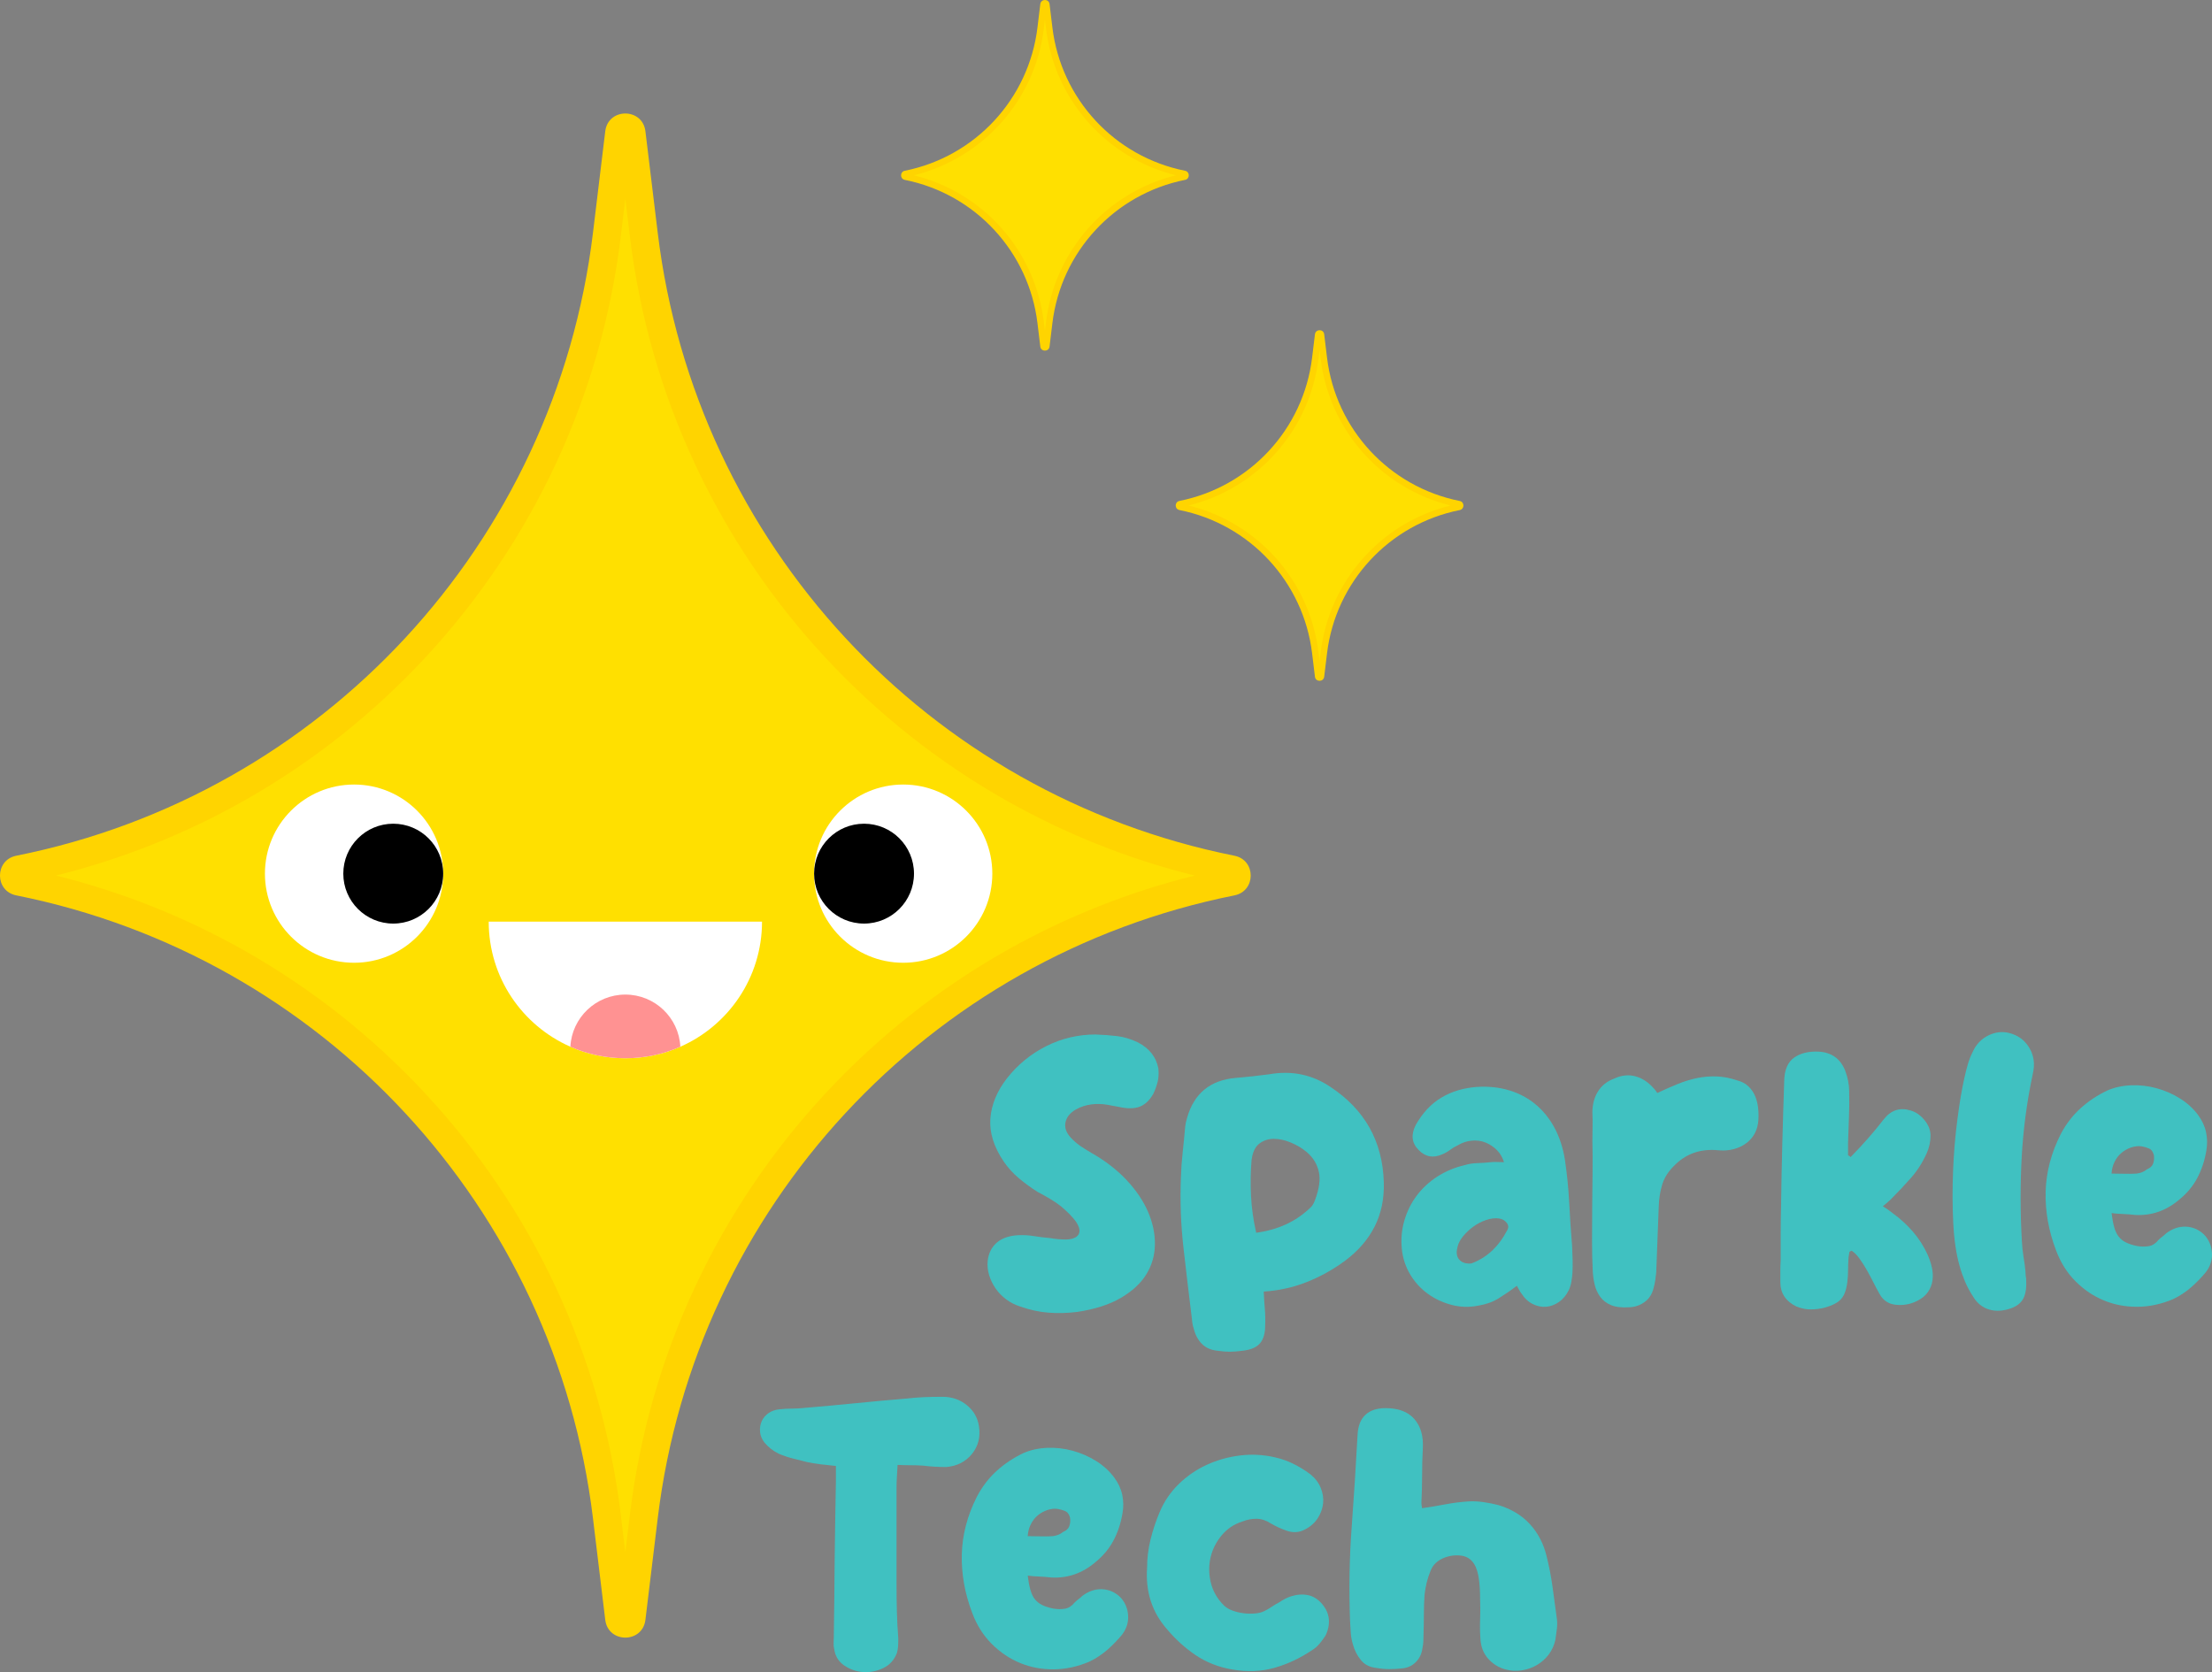 <svg xmlns="http://www.w3.org/2000/svg" id="Layer_2" data-name="Layer 2" viewBox="0 0 631.13 477.16"><rect x="0" y="0" width="631.13" height="477.16" fill="#808080" stroke="none"/><defs><style>      .cls-1 {        fill: #ffd400;      }      .cls-2 {        fill: #40c1c1;      }      .cls-3 {        fill: #ffe000;      }      .cls-4 {        fill: #fff;      }      .cls-5 {        fill: #ff9292;      }    </style></defs><g id="Layer_1-2" data-name="Layer 1"><g><g><path class="cls-3" d="M178.42,463.33c-.71,0-1.6-.27-1.75-1.55l-3.52-29.03c-10.95-90.48-78.36-163.28-167.73-181.15-1.24-.25-1.42-1.19-1.42-1.73s.18-1.49,1.42-1.73c89.37-17.87,156.78-90.67,167.73-181.15l3.52-29.03c.16-1.29,1.04-1.56,1.75-1.56s1.6.27,1.75,1.56l3.51,29.03c10.95,90.48,78.36,163.28,167.73,181.15,1.24.25,1.42,1.19,1.42,1.73s-.18,1.49-1.42,1.73c-89.37,17.87-156.78,90.67-167.73,181.15l-3.51,29.03c-.16,1.29-1.04,1.56-1.75,1.56Z"></path><path class="cls-1" d="M178.42,56.73l1.3,10.73c2.74,22.62,9.01,44.52,18.63,65.09,9.4,20.1,21.83,38.57,36.94,54.88,15.11,16.31,32.56,30.12,51.88,41.04,16.87,9.53,34.89,16.71,53.7,21.38-18.81,4.68-36.83,11.85-53.7,21.38-19.32,10.92-36.78,24.73-51.88,41.04s-27.53,34.78-36.94,54.88c-9.62,20.57-15.89,42.47-18.63,65.09l-1.3,10.73-1.3-10.73c-2.74-22.62-9.01-44.52-18.63-65.09-9.4-20.1-21.83-38.57-36.94-54.88-15.11-16.31-32.56-30.12-51.88-41.04-16.87-9.53-34.89-16.71-53.7-21.38,18.81-4.68,36.83-11.85,53.7-21.38,19.32-10.92,36.78-24.73,51.88-41.04s27.53-34.78,36.94-54.88c9.62-20.57,15.89-42.47,18.63-65.09l1.3-10.73M178.42,32.39c-2.66,0-5.32,1.69-5.73,5.07l-3.51,29.03c-10.72,88.55-77.08,160.22-164.55,177.71h0c-6.18,1.24-6.18,10.07,0,11.31h0c87.47,17.49,153.82,89.15,164.55,177.71l3.51,29.03c.41,3.38,3.07,5.07,5.73,5.07s5.32-1.69,5.73-5.07l3.52-29.03c10.72-88.55,77.08-160.22,164.55-177.71h0c6.18-1.24,6.18-10.07,0-11.31h0c-87.47-17.49-153.82-89.15-164.55-177.71l-3.52-29.03c-.41-3.38-3.07-5.07-5.73-5.07h0Z"></path></g><g><path class="cls-3" d="M376.5,193.35c-.16,0-.37-.06-.4-.36l-.81-6.68c-2.52-20.81-18.02-37.56-38.58-41.67-.28-.06-.33-.27-.33-.4s.04-.34.33-.4c20.56-4.11,36.06-20.85,38.58-41.67l.81-6.68c.04-.3.24-.36.4-.36s.37.06.4.36l.81,6.68c2.52,20.81,18.02,37.56,38.58,41.67.28.06.33.27.33.4s-.04.34-.33.4c-20.56,4.11-36.06,20.85-38.58,41.67l-.81,6.68c-.04.3-.24.36-.4.36Z"></path><path class="cls-1" d="M376.5,99.83l.3,2.47c2.47,20.44,17.24,37.03,37.07,41.95-19.82,4.92-34.59,21.51-37.07,41.95l-.3,2.47-.3-2.47c-2.47-20.44-17.24-37.03-37.07-41.95,19.82-4.92,34.59-21.51,37.07-41.95l.3-2.47M376.5,94.23c-.61,0-1.22.39-1.32,1.17l-.81,6.68c-2.47,20.37-17.73,36.85-37.85,40.87h0c-1.42.28-1.42,2.32,0,2.6h0c20.12,4.02,35.38,20.51,37.85,40.88l.81,6.68c.09.78.71,1.17,1.32,1.17s1.22-.39,1.32-1.17l.81-6.68c2.47-20.37,17.73-36.85,37.85-40.87h0c1.42-.28,1.42-2.32,0-2.6h0c-20.12-4.02-35.38-20.51-37.85-40.88l-.81-6.68c-.09-.78-.71-1.17-1.32-1.17h0Z"></path></g><g><path class="cls-3" d="M298.14,99.12c-.16,0-.37-.06-.4-.36l-.81-6.68c-2.52-20.81-18.02-37.56-38.58-41.67-.28-.06-.33-.27-.33-.4s.04-.34.33-.4c20.56-4.11,36.06-20.85,38.58-41.67l.81-6.68c.04-.3.24-.36.4-.36s.37.06.4.36l.81,6.68c2.52,20.81,18.02,37.56,38.58,41.67.28.06.33.27.33.4s-.04.34-.33.4c-20.56,4.11-36.06,20.85-38.58,41.67l-.81,6.68c-.04.3-.24.36-.4.36Z"></path><path class="cls-1" d="M298.14,5.6l.3,2.47c2.47,20.44,17.24,37.03,37.07,41.95-19.82,4.92-34.59,21.51-37.07,41.95l-.3,2.47-.3-2.47c-2.47-20.44-17.24-37.03-37.07-41.95,19.82-4.92,34.59-21.51,37.07-41.95l.3-2.47M298.14,0c-.61,0-1.22.39-1.32,1.17l-.81,6.68c-2.47,20.37-17.73,36.85-37.85,40.88-1.42.28-1.42,2.32,0,2.6,20.12,4.02,35.38,20.51,37.85,40.88l.81,6.68c.09.78.71,1.17,1.32,1.17s1.22-.39,1.32-1.17l.81-6.68c2.47-20.37,17.73-36.85,37.85-40.88,1.42-.28,1.42-2.32,0-2.6-20.12-4.02-35.38-20.51-37.85-40.88l-.81-6.68c-.09-.78-.71-1.17-1.32-1.17h0Z"></path></g><g><circle class="cls-4" cx="101.02" cy="249.31" r="25.43"></circle><circle cx="112.2" cy="249.31" r="14.25"></circle></g><g><circle class="cls-4" cx="257.7" cy="249.31" r="25.43"></circle><circle cx="246.53" cy="249.31" r="14.25"></circle></g><path class="cls-2" d="M312.71,295.22c2.11.07,4.14.22,6.09.46,1.94.24,3.9.84,5.88,1.79,3.27,1.7,5.22,4.19,5.83,7.47.14,1.36.07,2.61-.2,3.73-.27,1.13-.68,2.27-1.23,3.43-.96,1.7-2.11,2.88-3.48,3.53-1.36.65-3.1.8-5.22.46-.75-.14-1.48-.27-2.2-.41-.72-.14-1.45-.27-2.2-.41-1.57-.27-3.12-.31-4.65-.1-1.53.2-2.98.68-4.35,1.43-1.77,1.02-2.78,2.34-3.02,3.94-.24,1.6.49,3.19,2.2,4.76.68.68,1.48,1.33,2.4,1.94.92.61,1.86,1.19,2.81,1.74,3.95,2.25,7.3,4.83,10.02,7.72,2.73,2.9,4.77,5.92,6.14,9.05,1.36,3.14,2.03,6.26,1.99,9.36-.04,3.1-.85,5.95-2.45,8.54-1.6,2.59-4.04,4.84-7.31,6.75-3.27,1.91-7.43,3.24-12.48,3.99-2.8.34-5.51.41-8.13.2-2.63-.2-5.3-.78-8.03-1.74-1.5-.48-2.85-1.16-4.04-2.05-1.19-.89-2.2-1.93-3.02-3.12-.82-1.19-1.43-2.45-1.84-3.78-.41-1.33-.55-2.71-.41-4.14.27-2.18,1.14-3.9,2.61-5.17,1.47-1.26,3.49-1.96,6.09-2.1,1.57-.07,3.08.02,4.55.26,1.47.24,2.98.43,4.55.56.75.14,1.52.24,2.3.31.78.07,1.55.1,2.3.1,1.77-.07,2.93-.53,3.48-1.38.55-.85.37-1.99-.51-3.43-.55-.82-1.21-1.62-1.99-2.4-.78-.78-1.62-1.55-2.51-2.3-.96-.75-2.01-1.47-3.17-2.15-1.16-.68-2.32-1.33-3.48-1.94-1.84-1.16-3.6-2.44-5.27-3.84-1.67-1.4-3.12-2.98-4.35-4.76-2.86-4.23-4.14-8.34-3.84-12.33.31-3.99,1.89-7.82,4.76-11.51,3.07-3.89,6.8-6.94,11.2-9.15,4.4-2.22,9.12-3.32,14.17-3.32Z"></path><path class="cls-2" d="M360.57,368.55c.07,1.71.17,3.36.31,4.96.14,1.6.17,3.19.1,4.76,0,2.18-.48,3.85-1.43,5.01-.96,1.16-2.56,1.87-4.81,2.15-1.5.2-2.78.31-3.84.31s-2.3-.1-3.73-.31c-1.77-.2-3.21-.87-4.3-1.99-1.09-1.13-1.84-2.54-2.25-4.24-.2-.55-.34-1.09-.41-1.64-.07-.55-.14-1.13-.2-1.74-.82-6.61-1.6-13.23-2.35-19.84-.75-6.61-.99-13.26-.72-19.95.07-2.39.24-4.81.51-7.26.27-2.45.51-4.91.72-7.36.07-.68.24-1.47.51-2.35,1.98-7.02,6.61-10.84,13.91-11.46,1.64-.14,3.22-.29,4.76-.46,1.53-.17,3.08-.36,4.65-.56,6.48-1.16,12.34.04,17.59,3.58,9.82,6.48,14.9,15.55,15.24,27.21.14,4.71-.73,8.92-2.61,12.63-1.88,3.72-4.69,6.97-8.44,9.77-3.41,2.52-7.06,4.55-10.94,6.09-3.89,1.53-7.98,2.44-12.27,2.71ZM358.43,351.78c6.14-.82,11.22-3.14,15.24-6.96.34-.27.63-.6.87-.97.24-.37.46-.83.66-1.38,1.23-3.27,1.59-6,1.07-8.18-.51-2.18-1.65-4.02-3.43-5.52-1.3-1.09-2.8-1.99-4.5-2.71-1.71-.72-3.34-1.07-4.91-1.07s-2.95.46-4.14,1.38c-1.19.92-1.93,2.51-2.2,4.76-.27,3.34-.32,6.72-.15,10.13.17,3.41.66,6.92,1.48,10.54Z"></path><path class="cls-2" d="M432.79,366.92c-1.7,1.3-3.41,2.47-5.11,3.53-1.7,1.06-3.62,1.76-5.73,2.1-2.59.55-5.15.5-7.67-.15-2.52-.65-4.81-1.7-6.85-3.17-2.05-1.47-3.73-3.31-5.06-5.52-1.33-2.22-2.13-4.65-2.4-7.31-.27-2.79-.04-5.49.72-8.08.75-2.59,1.91-4.94,3.48-7.06,1.57-2.11,3.53-3.94,5.88-5.47,2.35-1.53,4.99-2.64,7.93-3.32,1.16-.34,2.37-.53,3.63-.56,1.26-.03,2.51-.12,3.73-.26.61-.07,1.24-.08,1.89-.05.65.04,1.28.05,1.89.05-.41-1.36-1.09-2.52-2.05-3.48-.96-.95-2.05-1.67-3.27-2.15-1.23-.48-2.54-.65-3.94-.51-1.4.14-2.71.58-3.94,1.33-.75.34-1.47.77-2.15,1.28-.68.51-1.43.94-2.25,1.28-2.59,1.16-4.84.75-6.75-1.23-1.98-1.98-2.25-4.36-.82-7.16,1.98-3.48,4.43-6.09,7.36-7.82,2.93-1.74,6.31-2.74,10.13-3.02,3.27-.2,6.32.12,9.15.97,2.83.85,5.33,2.18,7.52,3.99,2.18,1.81,3.99,4.04,5.42,6.7,1.43,2.66,2.42,5.69,2.97,9.1.61,4.09,1.02,8.18,1.23,12.27.2,4.09.48,8.18.82,12.27.07,1.36.12,2.69.15,3.99.03,1.3.02,2.59-.05,3.89-.07.82-.17,1.64-.31,2.45-.14.82-.38,1.6-.72,2.35-.75,1.5-1.71,2.64-2.86,3.43-1.16.78-2.37,1.23-3.63,1.33-1.26.1-2.52-.15-3.78-.77-1.26-.61-2.34-1.6-3.22-2.97-.27-.34-.51-.72-.72-1.13-.21-.41-.41-.78-.61-1.12ZM419.28,360.58c.34,0,.58-.03.72-.1,2.25-.88,4.19-2.11,5.83-3.68,1.64-1.57,3-3.41,4.09-5.52.55-.82.55-1.59,0-2.3-.55-.72-1.3-1.14-2.25-1.28-1.16-.14-2.39.02-3.68.46-1.3.44-2.51,1.07-3.63,1.89-1.13.82-2.11,1.76-2.97,2.81-.85,1.06-1.38,2.13-1.58,3.22-.34,1.36-.19,2.45.46,3.27.65.82,1.65,1.23,3.02,1.23Z"></path><path class="cls-2" d="M472.88,311.89c2.05-.95,3.99-1.81,5.83-2.56,1.84-.75,3.68-1.31,5.52-1.69,1.84-.37,3.7-.53,5.57-.46,1.87.07,3.84.44,5.88,1.13,1.29.34,2.35.9,3.17,1.69.82.78,1.45,1.69,1.89,2.71.44,1.02.73,2.13.87,3.32.14,1.19.17,2.34.1,3.43-.07,1.43-.39,2.71-.97,3.84-.58,1.13-1.38,2.08-2.4,2.86-1.02.78-2.22,1.36-3.58,1.74-1.36.38-2.83.5-4.4.36-5.18-.54-9.48.99-12.89,4.6-1.57,1.57-2.64,3.31-3.22,5.22-.58,1.91-.9,3.92-.97,6.03-.14,3.21-.26,6.36-.36,9.46-.1,3.1-.22,6.26-.36,9.46-.07.75-.15,1.48-.26,2.2-.1.72-.26,1.45-.46,2.2-.41,1.77-1.26,3.14-2.56,4.09-1.3.96-2.76,1.47-4.4,1.53-2.18.14-3.92-.07-5.22-.61-1.3-.55-2.32-1.33-3.07-2.35-.75-1.02-1.28-2.18-1.59-3.48-.31-1.29-.5-2.62-.56-3.99-.14-2.66-.2-5.57-.2-8.75s.02-6.43.05-9.77c.03-3.34.07-6.6.1-9.77.03-3.17.02-6.09-.05-8.75,0-1.36.02-2.71.05-4.04.03-1.33.02-2.67-.05-4.04,0-2.32.53-4.33,1.59-6.03,1.06-1.7,2.61-2.93,4.65-3.68,2.05-.95,4.04-1.18,5.98-.66,1.94.51,3.7,1.65,5.27,3.43.21.2.37.41.51.61.14.2.31.44.51.72Z"></path><path class="cls-2" d="M528.01,330.2c3.61-3.68,6.78-7.3,9.51-10.84,2.05-2.59,4.6-3.41,7.67-2.45,1.43.41,2.73,1.31,3.89,2.71,1.16,1.4,1.74,2.88,1.74,4.45,0,1.77-.38,3.48-1.13,5.11-1.16,2.59-2.66,4.93-4.5,7.01-1.84,2.08-3.75,4.11-5.73,6.09-.34.34-.7.66-1.07.97-.38.31-.77.63-1.18.97.55.34,1.04.66,1.48.97.44.31.87.63,1.28.97,2.18,1.57,4.12,3.34,5.83,5.32,1.7,1.98,3.1,4.16,4.19,6.55.54,1.23.95,2.47,1.23,3.73.27,1.26.32,2.49.15,3.68-.17,1.19-.61,2.3-1.33,3.32-.72,1.02-1.79,1.88-3.22,2.56-1.84.89-3.8,1.23-5.88,1.02-2.08-.2-3.63-1.23-4.65-3.07-.55-.95-1.13-2.05-1.74-3.27-.61-1.23-1.26-2.44-1.94-3.63-.68-1.19-1.38-2.28-2.1-3.27-.72-.99-1.45-1.72-2.2-2.2-.14.07-.24.12-.31.15-.07.04-.17.09-.31.15-.07.41-.14.8-.2,1.18-.07.38-.1.73-.1,1.07-.07,1.02-.1,2.06-.1,3.12s-.07,2.13-.2,3.22c-.27,2.25-.87,3.89-1.79,4.91-.92,1.02-2.47,1.84-4.65,2.45-1.36.34-2.71.51-4.04.51s-2.68-.27-4.04-.82c-3.07-1.5-4.6-3.82-4.6-6.96v-3.22c0-1.06.03-2.1.1-3.12v-7.57c0-2.45.03-4.94.1-7.47.07-5.73.19-11.8.36-18.21.17-6.41.36-12.51.56-18.31.14-2.93,1.11-5.01,2.91-6.24,1.81-1.23,4.11-1.77,6.9-1.64,3.68.2,6.2,2.01,7.57,5.42.75,2.05,1.13,3.92,1.13,5.63.07,2.52.05,5.03-.05,7.52-.1,2.49-.19,5-.26,7.52v3.48c.27.14.51.31.72.51Z"></path><path class="cls-2" d="M560.53,307.39c.27-1.23.58-2.44.92-3.63.34-1.19.78-2.33,1.33-3.43,1.02-2.32,2.61-3.97,4.76-4.96,2.15-.99,4.31-1.11,6.49-.36,2.25.75,3.95,2.17,5.11,4.24,1.16,2.08,1.47,4.38.92,6.9-1.71,7.98-2.78,15.96-3.22,23.93-.44,7.98-.43,16.06.05,24.24.07,1.43.22,2.86.46,4.3.24,1.43.43,2.83.56,4.19,0,.34.02.7.05,1.07.03.38.09.73.15,1.07.14,2.39-.12,4.23-.77,5.52-.65,1.3-1.83,2.25-3.53,2.86-2.25.82-4.35.94-6.29.36s-3.49-1.86-4.65-3.84c-.89-1.36-1.64-2.78-2.25-4.24-.61-1.47-1.13-2.95-1.53-4.45-.96-3.34-1.55-7.41-1.79-12.22-.24-4.81-.26-9.73-.05-14.78.2-5.05.61-9.94,1.23-14.68.61-4.74,1.29-8.78,2.05-12.12Z"></path><path class="cls-2" d="M602.47,346.16c.2,1.64.46,3,.77,4.09.31,1.09.73,1.98,1.28,2.66.54.68,1.23,1.23,2.05,1.64.82.41,1.87.75,3.17,1.02,1.16.2,2.27.22,3.32.05,1.06-.17,1.99-.77,2.81-1.79.34-.34.7-.65,1.07-.92.37-.27.73-.58,1.07-.92,1.77-1.36,3.65-2.01,5.63-1.94,1.98.07,3.72.82,5.22,2.25,1.36,1.43,2.11,3.15,2.25,5.17.14,2.01-.44,3.87-1.74,5.57-1.3,1.57-2.71,3.02-4.24,4.35-1.53,1.33-3.22,2.44-5.06,3.32-3.34,1.43-6.72,2.17-10.13,2.2-3.41.04-6.61-.56-9.61-1.79-3-1.23-5.71-3.05-8.13-5.47-2.42-2.42-4.28-5.37-5.57-8.85-2.11-5.52-3.1-11.08-2.97-16.67.14-5.59,1.57-11.08,4.3-16.47,1.5-2.86,3.38-5.32,5.63-7.36,2.25-2.05,4.81-3.75,7.67-5.11,2.05-.89,4.3-1.38,6.75-1.48,2.45-.1,4.87.17,7.26.82,2.39.65,4.62,1.62,6.7,2.92,2.08,1.3,3.8,2.86,5.17,4.71,1.16,1.57,1.93,3.22,2.3,4.96.37,1.74.39,3.53.05,5.37-.48,2.8-1.33,5.35-2.56,7.67-1.23,2.32-2.93,4.36-5.11,6.14-3.75,3.21-7.98,4.67-12.68,4.4-1.16-.14-2.27-.22-3.32-.26-1.06-.03-2.17-.12-3.32-.26ZM602.47,334.9c1.29,0,2.52.02,3.68.05,1.16.04,2.32.02,3.48-.05.54-.07,1.07-.2,1.59-.41.51-.2.97-.48,1.38-.82.88-.34,1.47-.89,1.74-1.64.27-.75.34-1.57.2-2.45-.27-.95-.73-1.57-1.38-1.84-.65-.27-1.35-.48-2.1-.61-.96-.14-1.94-.03-2.97.31-1.02.34-1.94.85-2.76,1.53-.82.68-1.48,1.53-1.99,2.56-.51,1.02-.8,2.15-.87,3.37Z"></path><path class="cls-2" d="M256.1,418.02c-.07,1.3-.14,2.45-.2,3.48-.07,1.02-.1,2.01-.1,2.97v27.1c0,3.14.03,5.93.1,8.39.07,2.45.2,5.01.41,7.67,0,.61-.02,1.28-.05,1.99-.04.72-.15,1.42-.36,2.1-.75,1.98-2.05,3.41-3.89,4.3-1.84.89-3.75,1.26-5.73,1.13-1.98-.14-3.78-.77-5.42-1.89-1.64-1.13-2.59-2.71-2.86-4.76-.14-.54-.19-1.09-.15-1.64.03-.54.05-1.09.05-1.64.07-3.95.12-7.76.15-11.4.03-3.65.07-7.24.1-10.79.03-3.54.08-7.14.15-10.79.07-3.65.14-7.48.2-11.51v-4.4c-1.5-.14-2.93-.29-4.3-.46-1.36-.17-2.69-.39-3.99-.66-1.36-.34-2.71-.68-4.04-1.02-1.33-.34-2.64-.78-3.94-1.33-1.57-.75-2.93-1.81-4.09-3.17-.75-.95-1.18-1.98-1.28-3.07-.1-1.09.05-2.1.46-3.02.41-.92,1.04-1.69,1.89-2.3.85-.61,1.89-.99,3.12-1.13,1.23-.14,2.44-.2,3.63-.2s2.37-.07,3.53-.2c4.91-.41,9.75-.85,14.52-1.33,4.77-.48,9.61-.92,14.52-1.33,1.77-.2,3.49-.34,5.17-.41,1.67-.07,3.39-.1,5.17-.1,2.73,0,5.06.8,7.01,2.4,1.94,1.6,3.08,3.6,3.43,5.98.48,3.07-.19,5.71-1.99,7.93-1.81,2.22-4.24,3.46-7.31,3.73-1.16,0-2.3-.03-3.43-.1-1.13-.07-2.23-.17-3.32-.31-1.16-.07-2.3-.1-3.43-.1s-2.37-.03-3.73-.1Z"></path><path class="cls-2" d="M293.23,449.62c.2,1.64.46,3,.77,4.09.31,1.09.73,1.98,1.28,2.66.54.68,1.23,1.23,2.05,1.64.82.41,1.87.75,3.17,1.02,1.16.2,2.27.22,3.32.05,1.06-.17,1.99-.77,2.81-1.79.34-.34.7-.65,1.07-.92.37-.27.73-.58,1.07-.92,1.77-1.36,3.65-2.01,5.63-1.94,1.98.07,3.72.82,5.22,2.25,1.36,1.43,2.11,3.15,2.25,5.17.14,2.01-.44,3.87-1.74,5.57-1.3,1.57-2.71,3.02-4.24,4.35s-3.22,2.44-5.06,3.32c-3.34,1.43-6.72,2.17-10.13,2.2-3.41.04-6.61-.56-9.61-1.79-3-1.23-5.71-3.05-8.13-5.47-2.42-2.42-4.28-5.37-5.57-8.85-2.11-5.52-3.1-11.08-2.97-16.67.14-5.59,1.57-11.08,4.3-16.47,1.5-2.86,3.38-5.32,5.63-7.36s4.81-3.75,7.67-5.11c2.05-.89,4.3-1.38,6.75-1.48,2.45-.1,4.87.17,7.26.82,2.39.65,4.62,1.62,6.7,2.92,2.08,1.3,3.8,2.86,5.17,4.71,1.16,1.57,1.93,3.22,2.3,4.96.37,1.74.39,3.53.05,5.37-.48,2.8-1.33,5.35-2.56,7.67-1.23,2.32-2.93,4.36-5.11,6.14-3.75,3.21-7.98,4.67-12.68,4.4-1.16-.14-2.27-.22-3.32-.26-1.06-.03-2.17-.12-3.32-.26ZM293.23,438.37c1.29,0,2.52.02,3.68.05,1.16.04,2.32.02,3.48-.05.54-.07,1.07-.2,1.59-.41.51-.2.97-.48,1.38-.82.88-.34,1.47-.89,1.74-1.64.27-.75.34-1.57.2-2.45-.27-.95-.73-1.57-1.38-1.84-.65-.27-1.35-.48-2.1-.61-.96-.14-1.94-.03-2.97.31-1.02.34-1.94.85-2.76,1.53-.82.68-1.48,1.53-1.99,2.56-.51,1.02-.8,2.15-.87,3.37Z"></path><path class="cls-2" d="M327.29,447.37c0-2.66.32-5.32.97-7.98.65-2.66,1.52-5.28,2.61-7.88,1.29-3.07,3.12-5.74,5.47-8.03,2.35-2.28,5.01-4.11,7.98-5.47,2.97-1.36,6.12-2.25,9.46-2.66,3.34-.41,6.65-.24,9.92.51,1.84.41,3.6,1.02,5.27,1.84,1.67.82,3.29,1.81,4.86,2.97,1.36,1.09,2.35,2.37,2.97,3.84.61,1.47.85,2.93.72,4.4-.14,1.47-.63,2.88-1.48,4.24-.85,1.36-2.06,2.45-3.63,3.27-1.71.96-3.55,1.06-5.52.31-.75-.27-1.47-.56-2.15-.87-.68-.31-1.36-.66-2.05-1.07-1.37-.89-2.73-1.35-4.09-1.38-1.36-.03-2.73.22-4.09.77-2.39.75-4.36,2.06-5.93,3.94-1.57,1.88-2.63,3.97-3.17,6.29-.55,2.32-.53,4.71.05,7.16.58,2.45,1.82,4.64,3.73,6.55.61.61,1.43,1.11,2.45,1.48,1.02.38,2.1.63,3.22.77,1.13.14,2.23.15,3.32.05,1.09-.1,2.01-.36,2.76-.77.68-.34,1.35-.73,1.99-1.18.65-.44,1.31-.83,1.99-1.18,1.23-.82,2.35-1.4,3.38-1.74,1.7-.54,3.32-.66,4.86-.36,1.53.31,2.88,1.14,4.04,2.51,1.16,1.36,1.81,2.81,1.94,4.35.14,1.53-.17,3.09-.92,4.65-.48.75-1.02,1.5-1.64,2.25-.61.75-1.3,1.36-2.05,1.84-3.55,2.39-7.19,4.11-10.94,5.16-3.75,1.06-7.77,1.21-12.07.46-3.89-.68-7.35-2.05-10.38-4.09-3.03-2.05-5.78-4.53-8.23-7.47-4.23-4.84-6.1-10.67-5.62-17.49Z"></path><path class="cls-2" d="M405.74,430.4c2.32-.34,4.57-.72,6.75-1.13,2.18-.41,4.36-.68,6.55-.82,1.36-.07,2.76,0,4.19.2,1.43.2,2.83.48,4.19.82,3.68,1.09,6.68,2.88,9,5.37,2.32,2.49,3.92,5.51,4.81,9.05.75,3,1.33,5.98,1.74,8.95.41,2.97.82,5.98,1.23,9.05.14.96.14,1.96,0,3.02-.14,1.06-.27,2.06-.41,3.02-.34,1.57-.97,2.97-1.89,4.19-.92,1.23-2.05,2.23-3.38,3.02-1.33.78-2.78,1.3-4.35,1.53-1.57.24-3.1.15-4.6-.26-1.98-.54-3.63-1.57-4.96-3.07-1.33-1.5-2.06-3.34-2.2-5.52-.14-1.91-.17-3.8-.1-5.68.07-1.87.07-3.8,0-5.78,0-1.09-.04-2.2-.1-3.32-.07-1.12-.2-2.27-.41-3.43-.68-3.61-2.45-5.52-5.32-5.73-1.77-.14-3.44.17-5.01.92-1.57.75-2.66,1.88-3.27,3.38-.48,1.16-.85,2.3-1.13,3.43-.27,1.13-.48,2.27-.61,3.43-.14,1.98-.2,3.9-.2,5.78s-.04,3.77-.1,5.68c0,.68-.02,1.35-.05,1.99-.04.65-.12,1.28-.26,1.89-.2,1.57-.84,2.88-1.89,3.94-1.06,1.06-2.37,1.65-3.94,1.79-1.23.14-2.44.2-3.63.2s-2.37-.1-3.53-.31c-1.98-.2-3.5-.95-4.55-2.25-1.06-1.29-1.83-2.79-2.3-4.5-.34-1.16-.55-2.28-.61-3.38-.07-1.09-.14-2.22-.2-3.38-.34-8.93-.19-17.8.46-26.59.65-8.8,1.21-17.63,1.69-26.49.14-2.52.88-4.41,2.25-5.68,1.36-1.26,3.27-1.89,5.73-1.89,3.68,0,6.43,1.04,8.23,3.12,1.81,2.08,2.61,4.89,2.4,8.44-.14,2.59-.2,5.16-.2,7.72s-.07,5.13-.2,7.72c0,.48.07.99.2,1.53Z"></path><path class="cls-4" d="M217.42,263c0,15.95-9.58,29.66-23.3,35.7-4.8,2.12-10.11,3.29-15.69,3.29s-10.89-1.17-15.69-3.29c-13.72-6.04-23.3-19.75-23.3-35.7h77.98Z"></path><path class="cls-5" d="M194.12,298.7c-4.8,2.12-10.11,3.29-15.69,3.29s-10.89-1.17-15.69-3.29c.43-8.29,7.29-14.88,15.69-14.88s15.26,6.59,15.69,14.88Z"></path></g></g></svg>